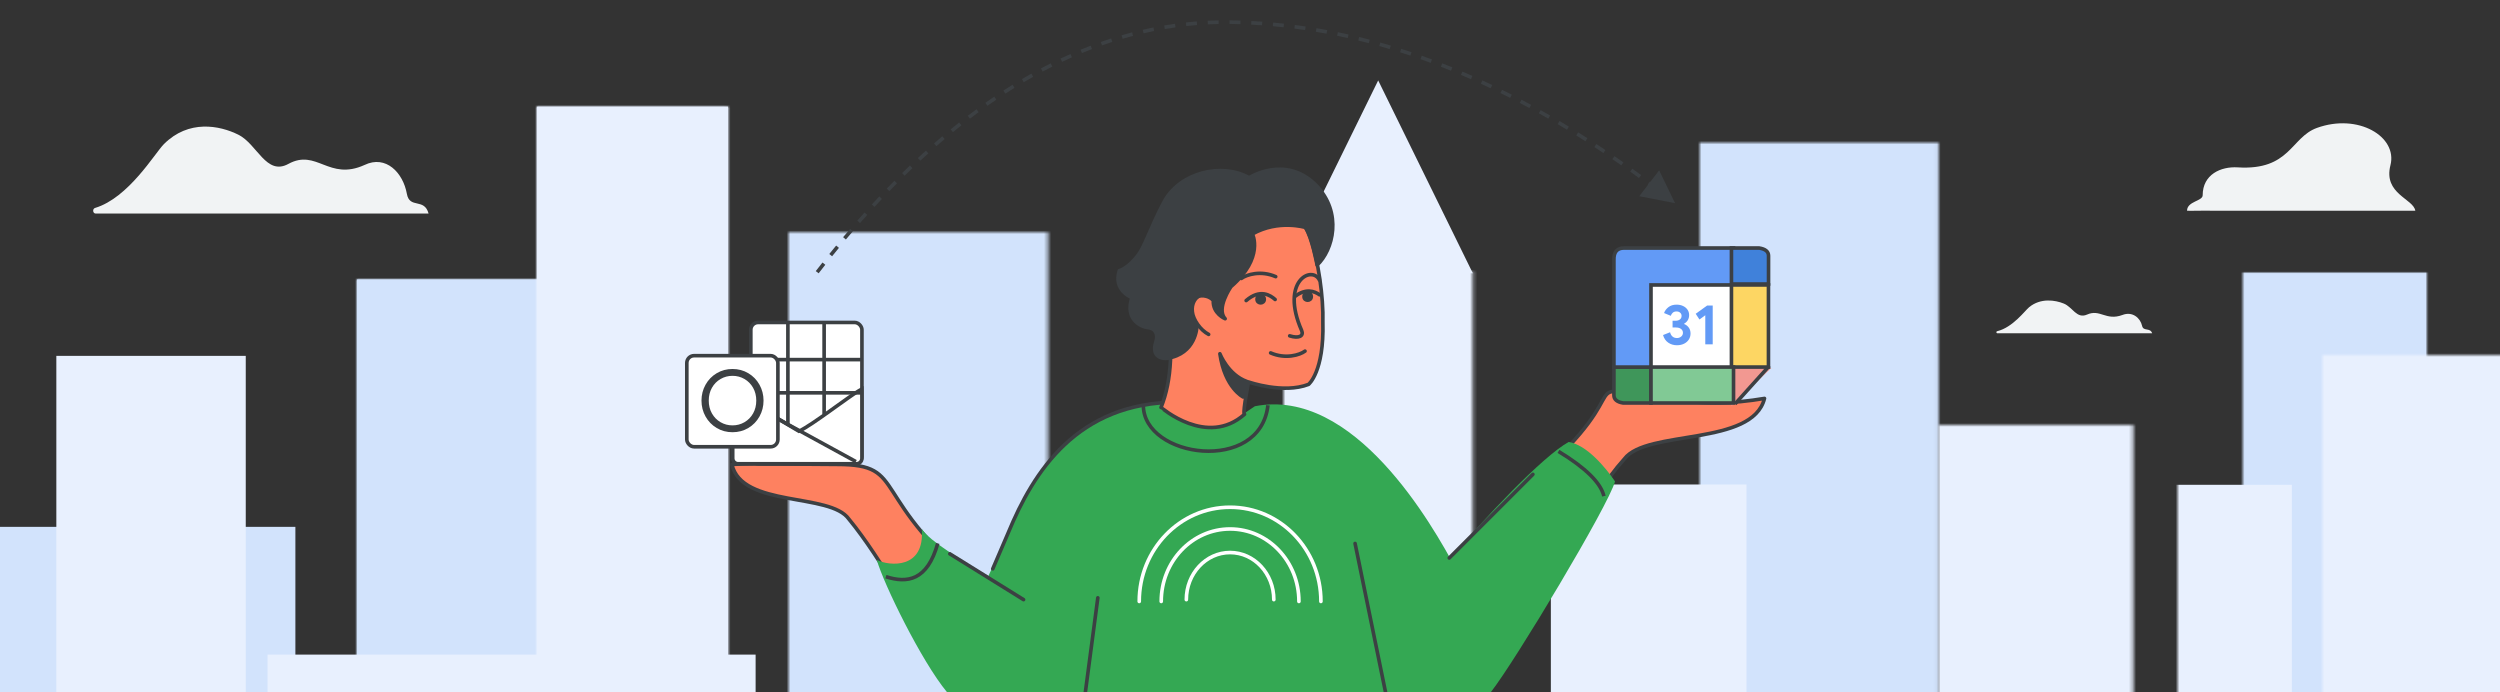 <?xml version="1.0" encoding="UTF-8"?>
<svg width="690px" height="191px" viewBox="0 0 690 191" version="1.1" xmlns="http://www.w3.org/2000/svg" xmlns:xlink="http://www.w3.org/1999/xlink">
    <rect x="0" y="0" width="690" height="191" fill="#333333" stroke="none"/>
    <title>switch-from-outlook-to-calendar-hero-large</title>
    <defs>
        <polygon id="path-1" points="0 0 69 0 69 183 0 183"></polygon>
        <polygon id="path-3" points="0 0 51 0 51 183 0 183"></polygon>
        <polygon id="path-5" points="0 0 54 0 54 160 0 160"></polygon>
        <polygon id="path-7" points="0 0 65.95 0 65.95 215.343 0 215.343"></polygon>
        <polygon id="path-9" points="-2.84217094e-14 0 71.622 0 71.622 181.62 -2.84217094e-14 181.62"></polygon>
        <polygon id="path-11" points="1.42108547e-14 0 53.603 0 53.603 154.637 1.42108547e-14 154.637"></polygon>
        <polygon id="path-13" points="-2.84217094e-14 2.84217094e-14 52.814 2.84217094e-14 52.814 218.628 -2.84217094e-14 218.628"></polygon>
        <polygon id="path-15" points="1.13686838e-13 0 53.708 0 53.708 139.203 1.13686838e-13 139.203"></polygon>
        <polygon id="path-17" points="0 0 52.251 0 52.251 181.63 0 181.63"></polygon>
    </defs>
    <g id="switch-from-outlook-to-calendar-hero-large" stroke="none" stroke-width="1" fill="none" fill-rule="evenodd">
        <g id="bg" transform="translate(-1.473, 14.729)">
            <path d="M605.099,43.43 C605.099,40.806 609.412,40.806 609.412,39.165 C609.412,33.394 614.467,31.176 619.075,31.465 C633.549,32.371 633.712,23.195 640.94,20.576 C652.292,16.463 663.256,22.951 661.234,30.876 C659.213,38.802 667.583,40.107 668.099,43.43 L611.673,43.43 C611.654,43.353 605.099,43.507 605.099,43.43 Z" id="cloud-right" fill="#F1F3F4"></path>
            <path d="M592.69,75.205 C593.043,76.812 594.919,75.6 595.473,77.261 L552.799,77.261 C552.639,77.27 552.498,77.16 552.476,77.008 C552.454,76.855 552.558,76.712 552.714,76.679 C557.032,75.622 560.375,70.983 561.54,70.035 C564.71,67.457 568.675,68.079 571.093,69.057 C573.512,70.035 574.654,73.359 577.5,72.094 C581.139,70.478 582.671,73.899 587.263,72.205 C590.011,71.128 592.21,73.022 592.69,75.205 Z" id="cloud-center" fill="#F1F3F4" fill-rule="nonzero"></path>
            <path d="M113.766,38.756 C114.526,43.017 118.566,39.804 119.759,44.207 L27.888,44.207 C27.544,44.232 27.242,43.94 27.194,43.536 C27.147,43.132 27.37,42.753 27.707,42.666 C37.002,39.862 44.198,27.563 46.706,25.05 C53.53,18.214 62.067,19.864 67.273,22.457 C72.48,25.05 74.94,33.862 81.066,30.51 C88.899,26.225 92.199,35.295 102.083,30.802 C107.999,27.947 112.733,32.97 113.766,38.756 Z" id="cloud-left" fill="#F1F3F4" fill-rule="nonzero"></path>
            <g id="Group-12" transform="translate(602.473, 60.271)">
                <mask id="mask-2" fill="white">
                    <use xlink:href="#path-1"></use>
                </mask>
                <g id="Clip-11"></g>
                <g mask="url(#mask-2)">
                    <g transform="translate(18, 0)">
                        <mask id="mask-4" fill="white">
                            <use xlink:href="#path-3"></use>
                        </mask>
                        <g id="Clip-11" stroke="none" fill="none"></g>
                        <polygon id="Fill-10" stroke="none" fill="#D2E3FC" fill-rule="evenodd" mask="url(#mask-4)" points="-1 0 55 0 55 209 -1 209"></polygon>
                    </g>
                </g>
                <polygon id="Fill-56-Copy" fill="#E8F0FE" mask="url(#mask-2)" points="31.549 58.805 -8.45 58.805 -8.45 183.805 31.549 183.805"></polygon>
            </g>
            <g id="Group-15" transform="translate(642.473, 83.271)">
                <mask id="mask-6" fill="white">
                    <use xlink:href="#path-5"></use>
                </mask>
                <g id="Clip-14"></g>
                <polygon id="Fill-13" fill="#E8F0FE" mask="url(#mask-6)" points="-2 165 55 165 55 -5 -2 -5"></polygon>
            </g>
            <g id="Group-20" transform="translate(470.582, 24.644)">
                <mask id="mask-8" fill="white">
                    <use xlink:href="#path-7"></use>
                </mask>
                <g id="Clip-19"></g>
                <polygon id="Fill-18" fill="#D2E3FC" mask="url(#mask-8)" points="-2.77 219.599 68.72 219.599 68.72 -4.256 -2.77 -4.256"></polygon>
            </g>
            <g id="Group-23" transform="translate(219.093, 49.36)">
                <mask id="mask-10" fill="white">
                    <use xlink:href="#path-9"></use>
                </mask>
                <g id="Clip-22"></g>
                <polygon id="Fill-21" fill="#D2E3FC" mask="url(#mask-10)" points="-3.477 185.451 75.098 185.451 75.098 -3.832 -3.477 -3.832"></polygon>
            </g>
            <polygon id="Fill-27" fill="#D2E3FC" points="99.952 217.006 153.555 217.006 153.555 62.368 99.952 62.368"></polygon>
            <g id="Group-31" transform="translate(99.952, 62.369)">
                <mask id="mask-12" fill="white">
                    <use xlink:href="#path-11"></use>
                </mask>
                <g id="Clip-30"></g>
                <polygon id="Fill-29" fill="#D2E3FC" mask="url(#mask-12)" points="-2.602 159.41 56.205 159.41 56.205 -4.773 -2.602 -4.773"></polygon>
            </g>
            <polygon id="Fill-35" fill="#E8F0FE" points="202.428 233.313 149.614 233.313 149.614 14.685 202.428 14.685"></polygon>
            <g id="Group-39" transform="translate(149.614, 14.685)">
                <mask id="mask-14" fill="white">
                    <use xlink:href="#path-13"></use>
                </mask>
                <g id="Clip-38"></g>
                <polygon id="Fill-37" fill="#E8F0FE" mask="url(#mask-14)" points="55.377 -4.613 -2.564 -4.613 -2.564 223.24 55.377 223.24"></polygon>
            </g>
            <g id="Group-42" transform="translate(536.533, 102.56)">
                <mask id="mask-16" fill="white">
                    <use xlink:href="#path-15"></use>
                </mask>
                <g id="Clip-41"></g>
                <polygon id="Fill-40" fill="#E8F0FE" mask="url(#mask-16)" points="56.46 -5.481 -2.753 -5.481 -2.753 144.683 56.46 144.683"></polygon>
            </g>
            <g id="Group-45" transform="translate(355.727, 60.133)">
                <mask id="mask-18" fill="white">
                    <use xlink:href="#path-17"></use>
                </mask>
                <g id="Clip-44"></g>
                <polygon id="Fill-43" fill="#E8F0FE" mask="url(#mask-18)" points="-2.536 185.461 54.788 185.461 54.788 -3.832 -2.536 -3.832"></polygon>
            </g>
            <polygon id="Fill-46" fill="#E8F0FE" points="381.853 7.465 355.728 60.698 407.979 60.698"></polygon>
            <polygon id="Fill-48" fill="#E8F0FE" points="483.51 239.988 429.51 239.988 429.51 118.988 483.51 118.988"></polygon>
            <polygon id="Fill-52" fill="#D2E3FC" points="83 130.682 0 130.682 0 243.747 83 243.747"></polygon>
            <polygon id="Fill-54" fill="#E8F0FE" points="69.301 83.499 17.022 83.498 17.022 243.081 69.301 243.083"></polygon>
            <polygon id="Fill-56" fill="#E8F0FE" points="210.023 165.941 75.311 165.941 75.311 244.076 210.023 244.076"></polygon>
        </g>
        <g id="man-&amp;-logos" transform="translate(189.06, 45.48)">
            <path d="M278.117,104.52 C278.117,104.52 285.841,101.96 291.185,98.615 C296.555,95.291 297.94,92.789 297.94,92.789 C257.542,60.988 281.803,60.481 257.332,63.956 C244.237,66.451 235.701,65.942 226.94,64.487 C230.248,77.768 259.408,73 265.592,81.16 C276.49,93.305 278.117,104.52 278.117,104.52 Z" id="Path-Copy" stroke="#3C4043" fill="#FE8160" fill-rule="nonzero" stroke-linecap="round" stroke-linejoin="round" transform="translate(262.44, 83.52) scale(-1, 1) translate(-262.44, -83.52) "></path>
            <path d="M64.879,128.52 C64.879,128.52 70.898,128.029 75.362,125.003 C79.848,121.995 82.94,118.195 82.94,118.195 C49.611,91.379 62.046,82.699 41.972,82.699 C32.641,82.699 19.876,82.295 12.94,82.699 C15.704,94.715 40.065,90.401 45.231,97.784 C54.335,108.772 64.879,128.52 64.879,128.52 Z" id="Path" stroke="#3C4043" fill="#FE8160" fill-rule="nonzero" stroke-linecap="round" stroke-linejoin="round"></path>
            <path d="M103.229,145.52 L74.94,132.405 L88.176,103.946 C95.023,87.084 106.499,65.52 134.578,65.52 C147.431,75.243 149.611,71.646 157.281,66.644 C184.613,61.285 206.188,99.131 212.94,111.815" id="Path" fill="#34A853" fill-rule="nonzero"></path>
            <path d="M110.94,145.52 C103.248,145.52 83.36,145.52 72.285,145.52 C65.27,137.037 54.795,115.649 52.94,109.075 C56.51,110.8 66.24,111.648 65.347,100.52 C70.16,107.566 96.812,118.787 107.886,131.483" id="Path" fill="#34A853" fill-rule="nonzero"></path>
            <path d="M191.94,145.52 L186.437,111.52 L209.986,110.217 C220.511,97.476 236.927,80.315 243.905,76.499 C248.85,77.301 254.083,83.52 256.685,87.395 C254.918,93.993 229.116,137.007 222.437,145.52 C211.894,145.52 215.543,145.52 208.22,145.52" id="Path" fill="#34A853" fill-rule="nonzero"></path>
            <line x1="234.017" y1="85.443" x2="210.94" y2="108.52" id="Path" stroke="#3C4043" stroke-linecap="round" stroke-linejoin="round"></line>
            <polyline id="Path" fill="#34A853" fill-rule="nonzero" points="103.94 145.52 193.44 145.52 190.94 108.52"></polyline>
            <g id="rainbow" transform="translate(125.369, 94.52)" stroke="#FFFFFF" stroke-linecap="round">
                <path d="M50.143,26 C50.143,11.641 38.918,0 25.071,0 C11.225,0 -2.84217094e-14,11.641 -2.84217094e-14,26" id="Oval"></path>
                <path d="M44.071,26 C44.071,14.954 35.565,6 25.071,6 C14.578,6 6.071,14.954 6.071,26" id="Oval-Copy"></path>
                <path d="M37.143,25.5 C37.143,18.32 31.738,12.5 25.071,12.5 C18.405,12.5 13,18.32 13,25.5" id="Oval-Copy-2"></path>
            </g>
            <line x1="113.94" y1="119.52" x2="110.44" y2="146.02" id="Path" stroke="#3C4043" stroke-linecap="round" stroke-linejoin="round"></line>
            <line x1="184.94" y1="104.52" x2="193.44" y2="146.02" id="Path" stroke="#3C4043" stroke-linecap="round" stroke-linejoin="round"></line>
            <line x1="73.089" y1="107.378" x2="93.44" y2="120.02" id="Path" stroke="#3C4043" stroke-linecap="round" stroke-linejoin="round"></line>
            <path d="M84.94,111.52 L89.252,101.475 C96.142,84.823 108.203,65.52 135.94,65.52" id="Path" stroke="#3C4043" stroke-linecap="round" stroke-linejoin="round"></path>
            <g id="head" transform="translate(149.832, 36.88) rotate(-3) translate(-149.832, -36.88) translate(119.832, 1.522)" stroke="#3C4043">
                <path d="M32.921,67.534 C32.921,67.534 32.137,68.155 34.488,58.686 C34.488,58.686 43.852,62.563 51,60.219 C51,60.219 55.5,57 55.837,43.309 C56.402,36.465 55.461,26.058 53.58,19.682 C51.511,12.463 44.457,7.587 32.889,9.369 C17.182,11.713 10.932,20.052 12.856,35.246 C14.383,47.304 13.431,57.041 9.999,64.457 C10.093,64.457 22.079,76.186 32.921,67.534 Z" id="Path" fill="#FE8160" fill-rule="nonzero" stroke-linecap="round" stroke-linejoin="round"></path>
                <path d="M26,35.557 C26,35.557 24.699,33.744 22.878,34.031 C21.057,34.317 19.843,36.32 20.016,38.514 C20.103,40.708 22.011,43.76 24.179,45" id="Path" stroke-linecap="round" stroke-linejoin="round"></path>
                <path d="M32.79,62.755 C32.79,62.755 27.867,60.004 27,50.5 C27,50.5 28.935,56.419 34.044,58.531 C34.044,58.531 32.79,62.755 32.79,62.755 Z" id="Path" fill="#3C4043" fill-rule="nonzero" stroke-linecap="round" stroke-linejoin="round"></path>
                <path d="M21.064,42.614 C21.064,42.614 20.501,50.239 12.326,50.993 C11.011,51.087 8.005,50.334 9.508,46.38 C10.353,44.308 9.602,42.52 7.535,42.237 C5.28,41.861 1.334,39.319 3.589,33.765 C3.589,33.765 -1.579,31.505 0.488,26.139 C0.488,26.139 2.837,25.763 5.937,22.091 C8.005,19.549 9.79,14.56 13.736,7.97 C18.528,-0.126 30.366,-2.197 37.601,2.415 C37.601,2.415 47.936,-3.515 55.922,5.428 C62.969,13.43 59.68,23.597 55.076,27.457 C55.076,27.457 54.043,19.549 52.352,16.913 C52.352,16.913 45.117,14.277 37.695,17.949 C37.695,17.949 40.701,24.633 31.024,32.164 C31.024,32.164 26.514,38.001 28.957,40.919 C28.957,40.919 25.574,39.319 25.95,35.742 C25.95,35.742 25.011,34.235 22.568,34.235 C21.158,34.235 19.467,35.836 19.467,38.66 C19.373,40.26 21.064,42.614 21.064,42.614 Z" id="Path" fill="#3C4043" fill-rule="nonzero" stroke-linecap="round" stroke-linejoin="round"></path>
                <g id="face" transform="translate(33.999, 28.897)">
                    <path d="M1.011,7.317 C5.06,4.183 7.759,6.215 9.01,7.44" id="Path" stroke-linecap="round" stroke-linejoin="round"></path>
                    <circle id="Oval" fill="#3C4043" fill-rule="nonzero" transform="translate(5.025, 7.17) rotate(0.879) translate(-5.025, -7.17) " cx="5.025" cy="7.17" r="1"></circle>
                    <path d="M14.502,6.899 C17.674,4.712 19.967,5.719 21.329,6.793" id="Path" stroke-linecap="round" stroke-linejoin="round"></path>
                    <circle id="Oval" fill="#3C4043" fill-rule="nonzero" transform="translate(18.015, 7.118) rotate(0.879) translate(-18.015, -7.118) " cx="18.015" cy="7.118" r="1"></circle>
                    <path d="M9.5,1.155 C5.5,-0.845 1.5,0.155 -5.68434189e-14,1.155" id="Path" stroke-linecap="round" stroke-linejoin="round"></path>
                    <path d="M7.001,22.103 C11.001,24.103 15.001,23.102 16.501,22.103" id="Path" stroke-linecap="round" stroke-linejoin="round"></path>
                    <path d="M21.501,2.721 C19.675,-1.525 10.594,2.434 15.866,16.364 C16.44,17.882 15.066,18.637 12.501,17.674" id="Path" stroke-linecap="round" stroke-linejoin="round"></path>
                </g>
            </g>
            <g id="Logos/calendar" transform="translate(256.379, 22.977)">
                <g id="Group" transform="translate(0, -0)">
                    <path d="M0.002,32.852 L10.235,32.852 L10.235,42.775 L2.574,42.775 C0.858,42.508 0,41.791 0,40.624 C0,39.458 0.001,36.867 0.002,32.852 Z" id="Path-5" stroke="#3C4043" fill="#3F965A"></path>
                    <rect id="white-bg" fill="#FFFFFF" x="10.235" y="9.96" width="23.478" height="23.478"></rect>
                    <path d="M33.012,10.191 L10.235,10.191 L10.235,32.852 L0.002,32.852 L0.002,3.252 C-0.052,1.084 0.883,0 2.805,0 C4.728,0 14.797,0 33.012,0 L33.012,10.191 Z" id="Path" stroke="#3C4043" fill="#629AF6"></path>
                    <g id="31" transform="translate(13.559, 15.624)" fill="#629AF6" fill-rule="nonzero">
                        <path d="M3.835,11.207 C2.927,11.207 2.126,10.967 1.432,10.487 C0.738,10.007 0.261,9.308 0,8.39 L1.941,7.623 C2.066,8.134 2.29,8.528 2.614,8.804 C2.937,9.081 3.344,9.219 3.835,9.219 C4.283,9.219 4.672,9.083 5.001,8.812 C5.33,8.541 5.494,8.197 5.494,7.779 C5.494,7.33 5.319,6.973 4.97,6.707 C4.62,6.441 4.148,6.308 3.553,6.308 L2.63,6.308 L2.63,4.445 L3.475,4.445 C3.934,4.445 4.323,4.33 4.641,4.101 C4.959,3.871 5.118,3.537 5.118,3.099 C5.118,2.744 4.988,2.452 4.727,2.223 C4.466,1.993 4.132,1.878 3.725,1.878 C3.297,1.878 2.953,1.993 2.692,2.223 C2.431,2.452 2.249,2.739 2.144,3.083 L0.282,2.317 C0.501,1.69 0.905,1.148 1.495,0.689 C2.084,0.23 2.833,0 3.741,0 C4.409,0 5.006,0.125 5.533,0.376 C6.06,0.626 6.47,0.968 6.762,1.401 C7.054,1.834 7.2,2.322 7.2,2.864 C7.2,3.438 7.067,3.929 6.801,4.336 C6.535,4.743 6.214,5.04 5.838,5.228 L5.838,5.353 C6.36,5.562 6.783,5.89 7.106,6.339 C7.43,6.788 7.591,7.33 7.591,7.967 C7.591,8.583 7.435,9.136 7.122,9.626 C6.809,10.117 6.368,10.503 5.799,10.784 C5.23,11.066 4.576,11.207 3.835,11.207 Z" id="Path"></path>
                        <polygon id="Path" points="11.661 2.927 10.049 4.101 9.016 2.52 12.162 0.25 13.711 0.25 13.711 10.957 11.661 10.957"></polygon>
                    </g>
                    <path d="M32.443,6.95096155e-15 L42.676,6.95096155e-15 L42.676,9.924 L35.015,9.924 C33.299,9.656 32.441,8.939 32.441,7.773 C32.441,6.606 32.442,4.015 32.443,6.95096155e-15 Z" id="Path-5" stroke="#3C4043" fill="#4081DA" transform="translate(37.559, 4.962) scale(-1, -1) translate(-37.559, -4.962) "></path>
                    <polygon id="Path-3" fill="#F29891" points="32.441 43.639 32.441 33.119 43.433 33.119"></polygon>
                    <line x1="42.569" y1="32.878" x2="33.764" y2="42.661" id="Line" stroke="#3C4043" stroke-linecap="square"></line>
                    <polygon id="Path-2" stroke="#3C4043" fill="#FDD663" points="32.441 10.191 42.657 10.191 42.657 32.852 32.441 32.852"></polygon>
                    <polygon id="Path-4" stroke="#3C4043" fill="#81C995" points="10.235 32.852 10.235 42.775 33.012 42.775 33.012 32.852"></polygon>
                </g>
            </g>
            <path d="M241.073,79.102 C248.57,83.656 252.754,87.775 253.623,91.457" id="Path-2" stroke="#3C4043"></path>
            <path d="M126.5,66.37 C126.5,80.997 158.809,85.399 160.888,66.37" id="Path-60" stroke="#3C4043"></path>
            <path d="M55.44,113.686 C61.334,115.575 66.888,114.797 69.758,104.498" id="Path-63" stroke="#3C4043"></path>
            <g id="outlook" transform="translate(0, 43.02)">
                <rect id="Rectangle-Copy-4" stroke="#3C4043" fill="#FFFFFF" x="18.167" y="0.5" width="30.667" height="39" rx="2"></rect>
                <path d="M48.81,18.877 L48.827,21.312 L48.827,28.436 L48.828,30.977 L48.829,32.827 L48.83,34.803 L48.83,35.316 L48.831,36.367 L48.831,36.904 L48.832,38.001 C48.832,38.415 48.664,38.79 48.392,39.061 C48.121,39.332 47.746,39.5 47.333,39.5 L14.667,39.5 C14.252,39.5 13.877,39.332 13.606,39.061 C13.335,38.789 13.167,38.414 13.167,38 L13.167,21.959 C13.167,21.545 13.334,21.17 13.606,20.899 C13.877,20.627 14.252,20.459 14.666,20.459 C14.949,20.459 15.225,20.539 15.465,20.69 C23.006,25.439 28.254,28.668 31.207,30.378 C31.28,30.421 31.356,30.464 31.433,30.508 C31.517,30.47 31.597,30.433 31.674,30.396 C33.444,29.546 36.638,27.324 39.85,25.03 L40.412,24.628 L40.972,24.226 C41.183,24.075 41.394,23.924 41.604,23.773 C44.015,22.043 46.286,20.413 47.786,19.472 C48.13,19.256 48.43,19.077 48.679,18.945 L48.81,18.877 Z" id="Rectangle-Copy-5" stroke="#3C4043" fill="#FFFFFF"></path>
                <line x1="28.4" y1="1.284" x2="28.4" y2="28.527" id="Line" stroke="#3C4043" stroke-linecap="square"></line>
                <line x1="38.4" y1="1.284" x2="38.4" y2="25.326" id="Line-Copy" stroke="#3C4043" stroke-linecap="square"></line>
                <line x1="18.4" y1="10.754" x2="48.4" y2="10.754" id="Line-28" stroke="#3C4043" stroke-linecap="square"></line>
                <line x1="18.4" y1="19.921" x2="48.4" y2="19.921" id="Line-28-Copy" stroke="#3C4043" stroke-linecap="square"></line>
                <line x1="46.733" y1="38.659" x2="14.44" y2="21" id="Line-3" stroke="#3C4043" stroke-linecap="square"></line>
                <rect id="Rectangle" stroke="#3C4043" fill="#FFFFFF" x="0.5" y="9.667" width="25.14" height="25.14" rx="2"></rect>
                <g id="o" transform="translate(4.55, 12.587)" fill="#3C4043" fill-rule="nonzero">
                    <g id="O-Copy" transform="translate(0, 1.253)">
                        <path d="M8.563,16.953 C6.961,16.953 5.507,16.564 4.2,15.787 C2.893,15.009 1.867,13.951 1.12,12.613 C0.373,11.276 0,9.813 0,8.227 C0,6.64 0.373,5.178 1.12,3.84 C1.867,2.502 2.893,1.444 4.2,0.667 C5.507,-0.111 6.961,-0.5 8.563,-0.5 C10.166,-0.5 11.62,-0.111 12.927,0.667 C14.233,1.444 15.26,2.502 16.007,3.84 C16.753,5.178 17.127,6.64 17.127,8.227 C17.127,9.813 16.753,11.276 16.007,12.613 C15.26,13.951 14.233,15.009 12.927,15.787 C11.62,16.564 10.166,16.953 8.563,16.953 Z M8.563,15.063 C9.761,15.063 10.862,14.772 11.865,14.188 C12.868,13.605 13.662,12.796 14.245,11.762 C14.828,10.727 15.12,9.549 15.12,8.227 C15.12,6.904 14.828,5.726 14.245,4.692 C13.662,3.657 12.868,2.848 11.865,2.265 C10.862,1.682 9.761,1.39 8.563,1.39 C7.366,1.39 6.265,1.682 5.262,2.265 C4.258,2.848 3.465,3.657 2.882,4.692 C2.298,5.726 2.007,6.904 2.007,8.227 C2.007,9.549 2.298,10.727 2.882,11.762 C3.465,12.796 4.258,13.605 5.262,14.188 C6.265,14.772 7.366,15.063 8.563,15.063 Z" id="Shape"></path>
                    </g>
                </g>
            </g>
        </g>
        <path id="arrow" d="M227.557,74.497 L228.353,75.103 C227.751,75.893 227.15,76.689 226.549,77.493 L225.748,76.894 C226.351,76.088 226.953,75.289 227.557,74.497 Z M231.249,69.748 L232.033,70.37 C231.415,71.148 230.799,71.933 230.183,72.725 L229.393,72.112 C230.011,71.317 230.63,70.529 231.249,69.748 Z M235.032,65.081 L235.802,65.719 C235.17,66.482 234.538,67.253 233.908,68.032 L233.131,67.402 C233.764,66.621 234.398,65.847 235.032,65.081 Z M238.921,60.489 L239.677,61.144 C239.026,61.894 238.377,62.653 237.728,63.419 L236.965,62.772 C237.616,62.004 238.268,61.242 238.921,60.489 Z M242.915,55.986 L243.655,56.659 C242.986,57.394 242.319,58.138 241.652,58.89 L240.904,58.226 C241.573,57.471 242.244,56.725 242.915,55.986 Z M247.007,51.594 L247.73,52.285 C247.044,53.003 246.359,53.729 245.674,54.464 L244.942,53.782 C245.63,53.044 246.318,52.315 247.007,51.594 Z M458.004,45.032 L462.55,54.009 L452.641,52.26 L455.02,49.054 C454.984,49.028 454.948,49.002 454.912,48.976 L455.496,48.164 L455.616,48.25 L458.004,45.032 Z M251.222,47.301 L251.926,48.012 C251.221,48.71 250.518,49.417 249.815,50.133 L249.101,49.432 C249.807,48.713 250.514,48.003 251.222,47.301 Z M450.581,44.698 C451.402,45.265 452.223,45.838 453.045,46.418 L452.468,47.235 C451.649,46.657 450.831,46.086 450.013,45.521 L450.581,44.698 Z M255.557,43.127 L256.24,43.858 C255.516,44.535 254.792,45.222 254.07,45.918 L253.376,45.197 C254.102,44.498 254.829,43.808 255.557,43.127 Z M445.6,41.331 C446.433,41.881 447.265,42.438 448.099,43.001 L447.538,43.83 C446.708,43.268 445.878,42.714 445.049,42.165 L445.6,41.331 Z M260.017,39.084 L260.677,39.836 C259.932,40.49 259.189,41.153 258.446,41.827 L257.774,41.086 C258.521,40.409 259.268,39.742 260.017,39.084 Z M440.547,38.066 C441.391,38.598 442.235,39.137 443.079,39.683 L442.537,40.523 C441.695,39.979 440.854,39.442 440.013,38.911 L440.547,38.066 Z M264.594,35.195 L265.229,35.967 C264.462,36.597 263.697,37.237 262.932,37.887 L262.284,37.125 C263.053,36.471 263.823,35.828 264.594,35.195 Z M435.472,34.94 C436.327,35.454 437.183,35.975 438.04,36.502 L437.515,37.354 C436.662,36.828 435.809,36.309 434.957,35.797 L435.472,34.94 Z M430.274,31.899 C431.142,32.393 432.009,32.894 432.877,33.402 L432.372,34.265 C431.508,33.759 430.644,33.26 429.78,32.768 L430.274,31.899 Z M269.319,31.452 L269.926,32.247 C269.137,32.849 268.35,33.461 267.563,34.084 L266.942,33.301 C267.733,32.674 268.526,32.058 269.319,31.452 Z M425.006,28.982 C425.885,29.455 426.765,29.935 427.645,30.422 L427.161,31.297 C426.284,30.812 425.408,30.334 424.532,29.863 L425.006,28.982 Z M274.171,27.892 L274.747,28.71 C273.937,29.28 273.128,29.862 272.321,30.454 L271.729,29.648 C272.542,29.052 273.356,28.466 274.171,27.892 Z M419.673,26.201 C420.564,26.651 421.455,27.109 422.347,27.574 L421.885,28.461 C420.997,27.998 420.109,27.542 419.222,27.094 L419.673,26.201 Z M279.165,24.522 L279.707,25.362 C278.875,25.899 278.043,26.448 277.213,27.009 L276.653,26.18 C277.489,25.616 278.327,25.063 279.165,24.522 Z M414.262,23.556 C415.165,23.983 416.068,24.417 416.971,24.858 L416.532,25.757 C415.633,25.317 414.733,24.885 413.835,24.46 L414.262,23.556 Z M284.301,21.363 L284.806,22.226 C283.95,22.727 283.095,23.24 282.241,23.765 L281.717,22.914 C282.577,22.385 283.438,21.868 284.301,21.363 Z M408.78,21.059 C409.695,21.46 410.609,21.869 411.524,22.286 L411.11,23.196 C410.199,22.781 409.289,22.374 408.379,21.975 L408.78,21.059 Z M403.236,18.721 C404.162,19.096 405.088,19.478 406.014,19.869 L405.626,20.79 C404.704,20.402 403.782,20.021 402.861,19.648 L403.236,18.721 Z M289.574,18.437 L290.039,19.323 C289.161,19.783 288.284,20.257 287.408,20.743 L286.923,19.868 C287.805,19.379 288.689,18.902 289.574,18.437 Z M397.622,16.546 C398.559,16.893 399.497,17.248 400.434,17.612 L400.073,18.544 C399.14,18.183 398.207,17.829 397.275,17.484 L397.622,16.546 Z M294.99,15.762 L295.41,16.669 C294.511,17.086 293.612,17.516 292.715,17.96 L292.272,17.063 C293.177,16.616 294.083,16.182 294.99,15.762 Z M391.938,14.544 C392.885,14.861 393.833,15.187 394.781,15.521 L394.449,16.464 C393.506,16.132 392.563,15.808 391.621,15.492 L391.938,14.544 Z M300.534,13.362 L300.907,14.29 C299.987,14.66 299.068,15.044 298.15,15.441 L297.753,14.523 C298.678,14.123 299.605,13.736 300.534,13.362 Z M386.228,12.735 C387.186,13.021 388.144,13.316 389.102,13.62 L388.8,14.573 C387.847,14.271 386.894,13.978 385.942,13.693 L386.228,12.735 Z M306.142,11.278 L306.465,12.225 C305.525,12.545 304.588,12.88 303.651,13.228 L303.303,12.291 C304.247,11.939 305.194,11.602 306.142,11.278 Z M380.428,11.106 C381.396,11.361 382.364,11.624 383.333,11.896 L383.062,12.858 C382.099,12.588 381.136,12.326 380.174,12.074 L380.428,11.106 Z M374.574,9.677 C375.55,9.897 376.527,10.127 377.504,10.365 L377.266,11.337 C376.295,11.1 375.324,10.872 374.354,10.653 L374.574,9.677 Z M311.899,9.492 L312.169,10.455 C311.212,10.722 310.258,11.004 309.304,11.3 L309.008,10.345 C309.97,10.046 310.934,9.762 311.899,9.492 Z M368.673,8.456 C369.656,8.641 370.639,8.835 371.622,9.039 L371.42,10.018 C370.442,9.816 369.465,9.622 368.488,9.439 L368.673,8.456 Z M317.756,8.034 L317.969,9.011 C316.999,9.223 316.03,9.449 315.062,9.69 L314.82,8.72 C315.797,8.477 316.776,8.248 317.756,8.034 Z M362.747,7.452 C363.737,7.601 364.728,7.76 365.719,7.928 L365.552,8.914 C364.567,8.747 363.582,8.589 362.598,8.441 L362.747,7.452 Z M323.69,6.921 L323.846,7.909 C322.864,8.063 321.883,8.232 320.904,8.416 L320.72,7.433 C321.708,7.248 322.699,7.077 323.69,6.921 Z M356.767,6.667 C357.762,6.778 358.758,6.9 359.754,7.03 L359.624,8.022 C358.634,7.892 357.645,7.772 356.656,7.661 L356.767,6.667 Z M329.68,6.162 L329.776,7.158 C328.786,7.253 327.797,7.364 326.81,7.489 L326.684,6.497 C327.681,6.37 328.68,6.259 329.68,6.162 Z M350.77,6.11 C351.77,6.184 352.77,6.267 353.77,6.36 L353.677,7.355 C352.683,7.263 351.69,7.18 350.697,7.107 L350.77,6.11 Z M344.756,5.785 C345.758,5.82 346.76,5.864 347.763,5.918 L347.709,6.917 C346.713,6.863 345.717,6.819 344.721,6.784 L344.756,5.785 Z M335.711,5.761 L335.747,6.761 C334.752,6.797 333.758,6.848 332.766,6.914 L332.7,5.916 C333.702,5.85 334.705,5.798 335.711,5.761 Z M339.449,5.693 C340.216,5.693 340.982,5.699 341.749,5.71 L341.734,6.71 C340.972,6.699 340.211,6.693 339.449,6.693 C339.214,6.693 338.978,6.694 338.743,6.696 L338.736,5.696 C338.974,5.694 339.211,5.693 339.449,5.693 Z" transform="translate(344.149, 41.693) rotate(1) translate(-344.149, -41.693) " fill="#3C4043" fill-rule="nonzero"></path>
    </g>
</svg>